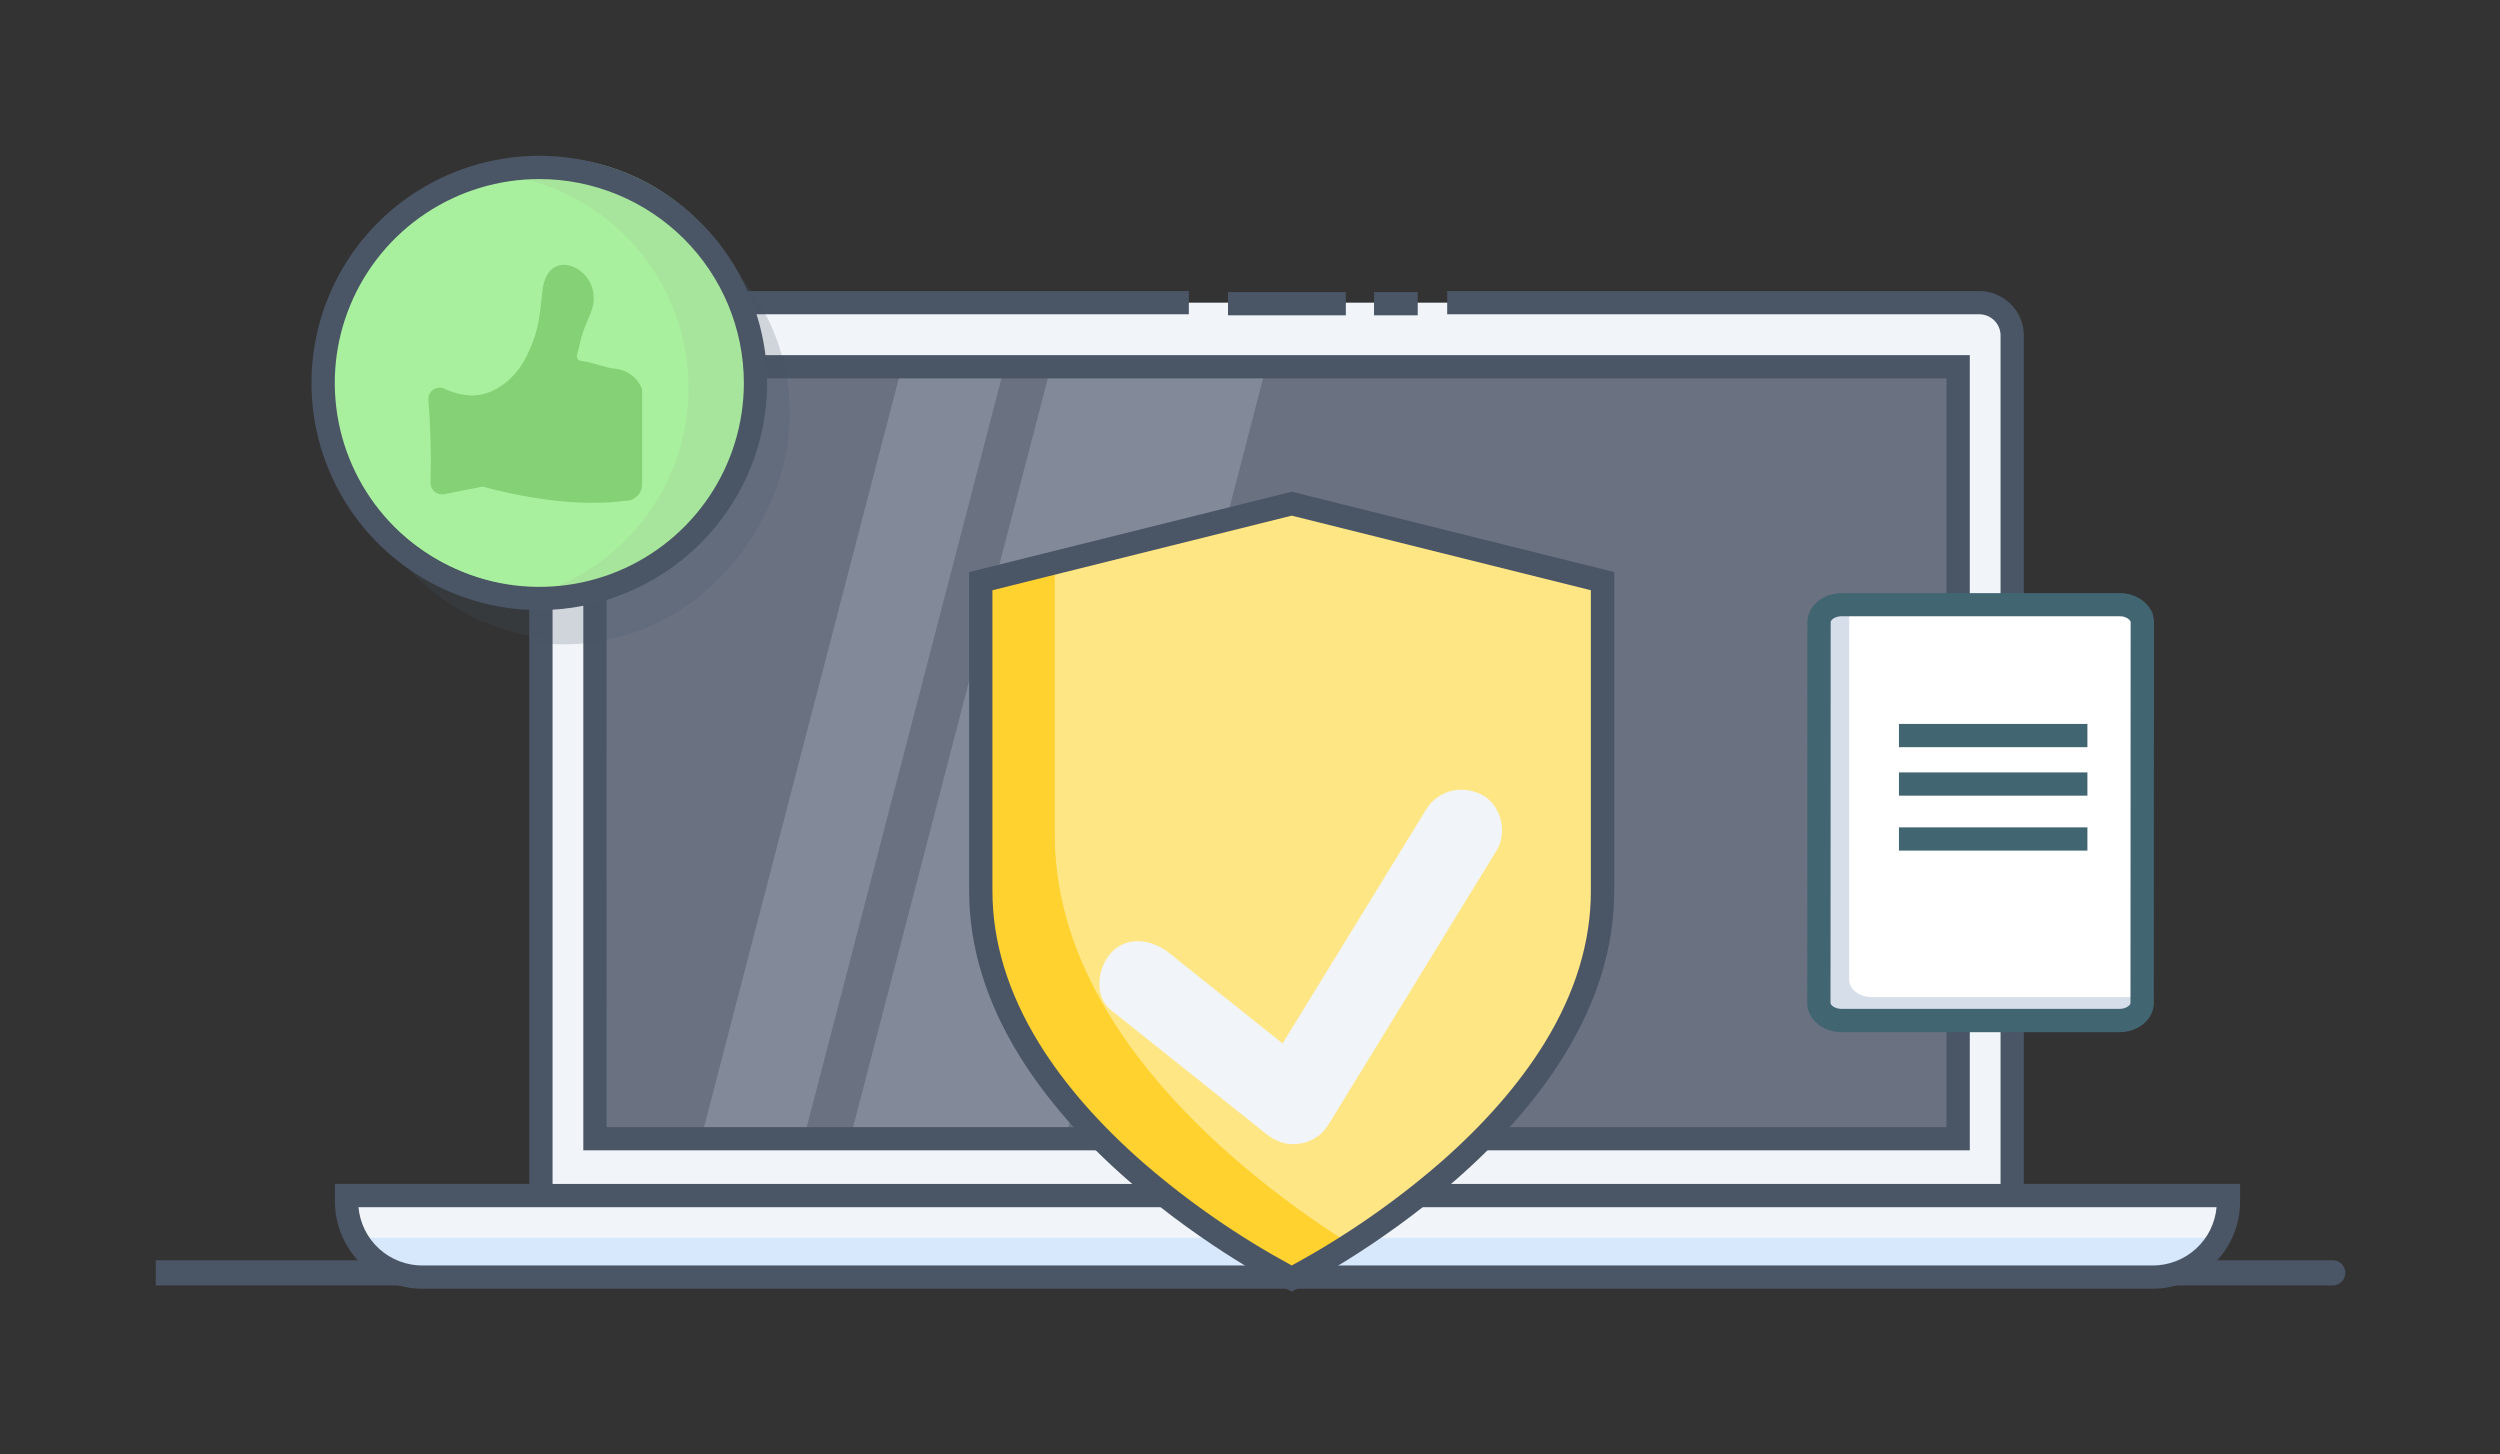 <svg width="337" height="196" viewBox="0 0 337 196" fill="none" xmlns="http://www.w3.org/2000/svg">
<rect x="0" y="0" width="337" height="196" fill="#333333" stroke="none"/>
<mask id="mask0_596_1710" style="mask-type:luminance" maskUnits="userSpaceOnUse" x="0" y="0" width="337" height="195">
<path d="M336.749 0.071H0V194.833H336.749V0.071Z" fill="white"/>
</mask>
<g mask="url(#mask0_596_1710)">
<path d="M259.683 173.277H103.49V169.884H259.683C260.135 169.884 260.568 170.063 260.887 170.381C261.206 170.699 261.385 171.131 261.385 171.581C261.385 172.031 261.206 172.462 260.887 172.78C260.568 173.099 260.135 173.277 259.683 173.277Z" fill="#4A5565"/>
<path d="M96.504 173.277H86.954C86.502 173.277 86.07 173.099 85.751 172.78C85.431 172.462 85.252 172.031 85.252 171.581C85.252 171.131 85.431 170.699 85.751 170.381C86.07 170.063 86.502 169.884 86.954 169.884H96.504C96.955 169.884 97.388 170.063 97.707 170.381C98.026 170.699 98.206 171.131 98.206 171.581C98.206 172.031 98.026 172.462 97.707 172.78C97.388 173.099 96.955 173.277 96.504 173.277Z" fill="#4A5565"/>
<path d="M80.756 173.277H77.714C77.262 173.277 76.829 173.099 76.51 172.78C76.191 172.462 76.012 172.031 76.012 171.581C76.012 171.131 76.191 170.699 76.51 170.381C76.829 170.063 77.262 169.884 77.714 169.884H80.756C81.208 169.884 81.641 170.063 81.96 170.381C82.279 170.699 82.458 171.131 82.458 171.581C82.458 172.031 82.279 172.462 81.96 172.78C81.641 173.099 81.208 173.277 80.756 173.277Z" fill="#4A5565"/>
<path d="M314.453 173.277H266.445V169.884H314.453C314.903 169.884 315.338 170.063 315.657 170.381C315.977 170.699 316.155 171.131 316.155 171.581C316.155 172.031 315.977 172.462 315.657 172.78C315.338 173.099 314.903 173.277 314.453 173.277Z" fill="#4A5565"/>
<path d="M69.01 173.277H21V169.884H69.01C69.462 169.884 69.894 170.063 70.213 170.381C70.533 170.699 70.712 171.131 70.712 171.581C70.712 172.031 70.533 172.462 70.213 172.78C69.894 173.099 69.462 173.277 69.01 173.277Z" fill="#4A5565"/>
<path d="M76.412 40.8H267.753C268.213 40.8 268.668 40.89 269.092 41.065C269.517 41.24 269.902 41.497 270.227 41.821C270.552 42.145 270.81 42.529 270.985 42.953C271.161 43.376 271.252 43.829 271.252 44.287V165.284H72.914V44.287C72.914 43.829 73.005 43.376 73.18 42.953C73.356 42.529 73.614 42.145 73.939 41.821C74.264 41.497 74.649 41.24 75.073 41.065C75.498 40.89 75.953 40.8 76.412 40.8Z" fill="#F1F5F9"/>
<path d="M264.352 49.438H80.594V154.09H264.352V49.438Z" fill="#6A7282"/>
<path d="M79.223 153.895H265.136C265.136 154.726 264.805 155.523 264.215 156.11C263.626 156.697 262.827 157.028 261.993 157.028H82.365C81.531 157.028 80.732 156.697 80.143 156.11C79.554 155.523 79.223 154.726 79.223 153.895Z" fill="#F1F5F9"/>
<g opacity="0.5">
<path opacity="0.5" d="M135.505 49.046L108.031 154.68H94.195L121.669 49.046H135.505Z" fill="#CAD5E2"/>
<path opacity="0.5" d="M170.774 49.046L143.298 154.68H114.285L141.758 49.046H170.774Z" fill="#CAD5E2"/>
</g>
<path d="M272.816 166.85H71.344V52.666C71.348 49.105 72.769 45.691 75.295 43.172C77.821 40.654 81.246 39.237 84.819 39.233H160.257V42.366H84.819C82.079 42.369 79.453 43.456 77.516 45.387C75.579 47.318 74.489 49.936 74.486 52.666V163.717H269.674V45.219C269.673 44.462 269.371 43.737 268.835 43.202C268.298 42.667 267.57 42.367 266.812 42.366H195.081V39.233H266.812C268.403 39.238 269.927 39.87 271.052 40.992C272.177 42.113 272.811 43.633 272.816 45.219V166.85Z" fill="#4A5565"/>
<path d="M47.9 161.549H301.575V162.363C301.575 165.063 300.499 167.653 298.584 169.562C296.668 171.471 294.07 172.544 291.363 172.544H58.112C55.404 172.544 52.807 171.471 50.892 169.562C48.976 167.653 47.9 165.063 47.9 162.363V161.549Z" fill="#F1F5F9"/>
<path opacity="0.5" d="M300.279 166.855C299.721 168.3 298.736 169.543 297.456 170.419C296.176 171.295 294.659 171.764 293.107 171.763H54.795C53.242 171.764 51.726 171.295 50.445 170.419C49.165 169.543 48.181 168.3 47.623 166.855H300.279Z" fill="#BEDBFF"/>
<path d="M290.182 173.724H56.932C53.807 173.72 50.812 172.482 48.603 170.279C46.395 168.077 45.152 165.091 45.148 161.977V159.596H301.965V161.977C301.962 165.091 300.719 168.077 298.511 170.279C296.301 172.482 293.306 173.72 290.182 173.724ZM48.325 162.726C48.513 164.873 49.502 166.871 51.096 168.326C52.69 169.782 54.773 170.589 56.934 170.589H290.184C292.345 170.589 294.429 169.782 296.024 168.326C297.616 166.871 298.605 164.873 298.794 162.726H48.325Z" fill="#4A5565"/>
<path d="M265.528 155.069H78.631V47.871H265.528V155.069ZM81.77 151.936H262.386V51.004H81.773L81.77 151.936Z" fill="#4A5565"/>
<path d="M174.96 172.354C174.96 172.354 216.872 151.47 216.872 120.127V78.341L174.96 67.899L133.049 78.341V120.124C133.049 151.462 174.96 172.354 174.96 172.354Z" fill="#FEE685"/>
<path d="M183.268 168.506C180.575 170.277 177.793 171.909 174.933 173.398C174.933 173.398 133.021 152.514 133.021 121.168V79.385L142.186 77.101V112.522C142.186 139.827 169.874 160.244 183.268 168.506Z" fill="#FFD230"/>
<path d="M174.121 174.101L173.42 173.752C172.985 173.535 162.639 168.335 152.131 159.167C145.928 153.756 140.979 148.091 137.421 142.325C132.919 135.034 130.639 127.565 130.639 120.136V77.118L174.121 66.28L174.504 66.374L217.604 77.116V120.123C217.604 127.565 215.323 135.034 210.822 142.312C207.264 148.078 202.315 153.743 196.111 159.154C185.603 168.322 175.258 173.512 174.823 173.739L174.121 174.101ZM133.781 79.564V120.123C133.781 126.975 135.904 133.893 140.097 140.683C143.501 146.18 148.235 151.607 154.2 156.81C160.323 162.104 167.002 166.722 174.121 170.585C181.26 166.71 187.957 162.077 194.095 156.766C200.047 151.566 204.781 146.146 208.164 140.664C212.354 133.877 214.449 126.978 214.449 120.136V79.564L174.121 69.509L133.781 79.564Z" fill="#4A5565"/>
<path d="M149.775 136.175L167.884 150.618L170.456 152.67C171.875 153.803 173.221 154.427 175.075 154.179C175.9 154.08 176.692 153.793 177.388 153.34C178.084 152.888 178.667 152.281 179.091 151.569L198.913 119.259L201.741 114.652C203.244 112.203 202.359 108.515 199.77 107.152C197.091 105.74 193.849 106.504 192.247 109.118L172.425 141.424L169.597 146.032L178.238 144.922L160.134 130.484L157.562 128.432C155.321 126.644 151.945 126.083 149.785 128.432C147.952 130.421 147.387 134.272 149.785 136.185L149.775 136.175Z" fill="#F1F5F9"/>
<path opacity="0.2" d="M103.051 69.4C104.881 65.975 106.005 62.22 106.356 58.356C106.706 54.491 106.277 50.596 105.093 46.899C103.909 43.203 101.995 39.78 99.462 36.833C96.93 33.886 93.831 31.475 90.349 29.742C86.867 28.008 83.071 26.987 79.187 26.74C75.303 26.492 71.408 27.023 67.733 28.3C64.057 29.578 60.676 31.576 57.788 34.178C54.9 36.779 52.563 39.931 50.917 43.447C48.644 47.703 47.468 52.457 47.497 57.279C47.525 62.101 48.757 66.84 51.081 71.07C53.405 75.299 56.748 78.885 60.809 81.505C64.869 84.125 69.52 85.697 74.342 86.078C73.501 86.277 72.646 86.438 71.779 86.561C76.343 87.217 80.999 86.784 85.363 85.297C89.727 83.811 93.675 81.313 96.882 78.009C99.448 75.539 101.539 72.621 103.051 69.4Z" fill="#4A5565"/>
<path d="M73.398 79.293C89.493 79.293 102.542 66.285 102.542 50.239C102.542 34.193 89.493 21.185 73.398 21.185C57.302 21.185 44.254 34.193 44.254 50.239C44.254 66.285 57.302 79.293 73.398 79.293Z" fill="#A8EF9E"/>
<path d="M101.152 52.315C101.151 56.481 100.252 60.597 98.515 64.386C96.779 68.175 94.245 71.547 91.087 74.274C87.928 77.001 84.218 79.019 80.209 80.192C76.199 81.364 71.983 81.663 67.848 81.069C74.782 80.07 81.124 76.613 85.711 71.332C90.297 66.051 92.822 59.299 92.822 52.314C92.822 45.328 90.297 38.576 85.711 33.295C81.124 28.015 74.782 24.558 67.848 23.558C71.984 22.964 76.2 23.262 80.21 24.435C84.22 25.607 87.93 27.625 91.089 30.353C94.248 33.08 96.782 36.453 98.519 40.242C100.255 44.032 101.155 48.149 101.155 52.315H101.152Z" fill="#A7E59C"/>
<path d="M72.704 82.241C66.629 82.242 60.69 80.446 55.639 77.082C50.587 73.717 46.65 68.935 44.325 63.34C42 57.744 41.391 51.587 42.576 45.647C43.761 39.707 46.687 34.251 50.983 29.968C55.278 25.686 60.751 22.77 66.71 21.588C72.668 20.407 78.844 21.013 84.457 23.331C90.069 25.649 94.866 29.574 98.241 34.61C101.616 39.646 103.417 45.567 103.416 51.623C103.407 59.741 100.168 67.522 94.41 73.263C88.653 79.002 80.846 82.231 72.704 82.241ZM72.704 24.135C67.25 24.135 61.919 25.746 57.385 28.766C52.85 31.787 49.316 36.08 47.228 41.102C45.141 46.125 44.594 51.652 45.658 56.984C46.722 62.316 49.347 67.215 53.203 71.059C57.059 74.904 61.972 77.522 67.321 78.583C72.67 79.644 78.214 79.099 83.252 77.019C88.291 74.939 92.597 71.415 95.627 66.895C98.657 62.374 100.274 57.06 100.274 51.623C100.266 44.336 97.359 37.349 92.191 32.195C87.022 27.042 80.014 24.143 72.704 24.135Z" fill="#4A5565"/>
<path d="M191.11 39.372H185.219V42.505H191.11V39.372Z" fill="#4A5565"/>
<path d="M181.419 39.372H165.535V42.505H181.419V39.372Z" fill="#4A5565"/>
<path d="M84.162 67.505C75.61 68.713 65.067 65.586 65.067 65.586L59.87 66.617C59.642 66.661 59.407 66.653 59.183 66.594C58.959 66.534 58.751 66.425 58.574 66.275C58.398 66.124 58.258 65.936 58.165 65.724C58.072 65.512 58.028 65.282 58.037 65.051C58.142 61.345 58.047 57.636 57.751 53.941C57.725 53.674 57.77 53.405 57.88 53.16C57.992 52.916 58.165 52.705 58.383 52.548C58.602 52.391 58.858 52.294 59.125 52.267C59.393 52.24 59.663 52.283 59.909 52.393C61.08 52.969 62.364 53.283 63.669 53.312C66.825 53.286 69.579 50.873 70.988 48.01C72.397 45.146 72.716 43.29 73.012 40.105C73.14 38.714 73.345 37.171 74.405 36.279C76.238 34.73 79.254 36.54 79.849 38.876C80.443 41.212 79.485 42.251 78.676 44.522C78.152 46.005 78.267 46.089 77.843 47.616C77.789 47.74 77.763 47.874 77.765 48.009C77.768 48.144 77.8 48.277 77.859 48.399C77.935 48.484 78.028 48.552 78.131 48.6C78.235 48.647 78.347 48.673 78.461 48.675C80.174 48.895 81.297 49.532 83.012 49.72C83.8 49.805 84.549 50.107 85.175 50.593C85.801 51.078 86.279 51.728 86.555 52.468V65.283C86.558 65.589 86.496 65.892 86.376 66.173C86.255 66.454 86.077 66.707 85.853 66.915C85.629 67.124 85.364 67.285 85.074 67.386C84.785 67.487 84.478 67.528 84.172 67.505H84.162Z" fill="#85D175"/>
</g>
<path d="M285.196 137.965H247.735C247.119 137.969 246.511 137.818 245.968 137.526C245.182 137.098 244.68 136.396 244.68 135.605L244.701 84.268C244.701 83.932 244.791 83.602 244.962 83.313C245.439 82.488 246.515 81.908 247.756 81.908H285.217C286.526 81.908 287.628 82.54 288.068 83.422C288.201 83.684 288.271 83.972 288.272 84.265L288.254 135.605C288.254 136.79 287.104 137.779 285.62 137.941C285.479 137.957 285.337 137.965 285.196 137.965Z" fill="white"/>
<path d="M286.215 137.571L248.741 137.563C248.125 137.567 247.517 137.417 246.974 137.124C246.188 136.696 245.686 135.994 245.686 135.203L245.706 83.866C245.707 83.53 245.797 83.201 245.968 82.911C246.445 82.086 247.521 81.506 248.762 81.506H249.273L249.265 132.055C249.265 132.838 249.773 133.548 250.553 133.976C251.096 134.268 251.704 134.419 252.321 134.415H289.273V135.198C289.273 136.383 288.123 137.372 286.639 137.534C286.498 137.554 286.356 137.567 286.215 137.571Z" fill="#D6DEE9"/>
<path d="M285.704 139.137H248.241C247.358 139.141 246.488 138.923 245.712 138.502C244.403 137.779 243.617 136.547 243.617 135.211L243.638 83.874C243.641 83.261 243.807 82.661 244.117 82.132C244.903 80.788 246.474 79.95 248.268 79.95H285.728C287.561 79.95 289.197 80.851 289.941 82.25L290.15 82.571V82.717C290.286 83.09 290.355 83.483 290.355 83.879L290.334 135.216C290.334 137.184 288.598 138.87 286.299 139.108C286.101 139.129 285.903 139.138 285.704 139.137ZM248.26 83.07C247.555 83.07 247.006 83.38 246.83 83.688C246.796 83.741 246.777 83.801 246.775 83.863L246.754 135.2C246.754 135.372 246.945 135.592 247.231 135.751C247.542 135.915 247.889 136 248.241 135.996H285.702C285.784 135.997 285.866 135.992 285.948 135.983C286.733 135.9 287.189 135.461 287.189 135.2L287.21 83.863C287.21 83.832 287.205 83.801 287.194 83.772L287.048 83.547C286.685 83.222 286.21 83.05 285.723 83.07H248.262H248.26Z" fill="#426572"/>
<path d="M281.383 104.122H255.979V107.255H281.383V104.122Z" fill="#426572"/>
<path d="M281.383 97.586H255.979V100.718H281.383V97.586Z" fill="#426572"/>
<path d="M281.383 111.528H255.979V114.661H281.383V111.528Z" fill="#426572"/>
</svg>
